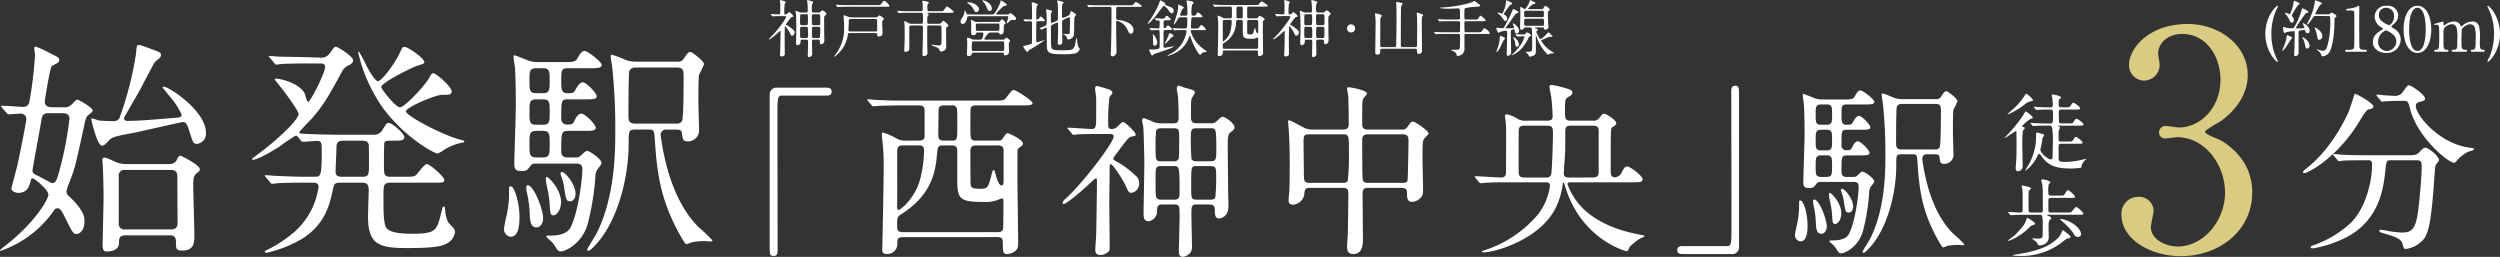 <svg xmlns="http://www.w3.org/2000/svg" width="528.541" height="54.299" viewBox="0 0 528.541 54.299">
  <rect x="0" y="0" width="528.541" height="54.299" fill="#333333" stroke="none"/>
  <g id="グループ_590" data-name="グループ 590" transform="translate(22942.465 22574.945)">
    <path id="パス_1543" data-name="パス 1543" d="M12.432-27.264c-.768,0-1.44-.336-1.44-1.2,0-.144,1.1-7.2,1.488-7.488.144-.144,1.056-.576,1.248-.72a.691.691,0,0,0,.336-.624c0-.432-.24-.576-2.4-1.632A18.571,18.571,0,0,0,9.12-40.08c-.288,0-.336.144-.336.384,0,.048.144,1.2.144,1.44a79.321,79.321,0,0,1-1.2,9.888A1.228,1.228,0,0,1,6.336-27.36c-.672,0-3.84-.24-4.368-.24-.1,0-.192,0-.192.1s0,.1.192.336l.96,1.1c.144.192.24.288.432.288.24,0,2.112-.144,2.448-.144a1.151,1.151,0,0,1,1.3,1.152c0,.528-1.728,9.264-2.064,10.416-.1.432-1.1,4.128-1.1,4.224,0,.672.96.96,1.488.96,2.016,0,2.4-1.68,2.592-2.64.048-.144.1-.432.48-.432.24,0,3.264,2.352,3.264,3.456,0,.96-2.832,5.952-9.264,10.9-.864.672-.96.768-.96.864s.1.1.144.1A22.758,22.758,0,0,0,12.96-5.472a.823.823,0,0,1,.768-.432c.336,0,.576.048,1.3,1.44C16.8-.912,16.992-.48,17.664-.48c.816,0,1.728-.864,1.728-2.688,0-.72,0-2.256-3.312-5.328a1.251,1.251,0,0,1-.48-1.1,13.386,13.386,0,0,1,.672-1.968c1.1-2.88,1.152-3.072,2.976-11.424.432-2.064.48-2.3,1.152-2.784.528-.384.72-.624.72-.864,0-.528-2.928-2.256-3.264-2.256-.288,0-1.1,1.008-1.3,1.152a2.018,2.018,0,0,1-1.488.48Zm2.256,1.248c.48,0,1.536,0,1.536,1.2a76.005,76.005,0,0,1-2.4,11.952c-.336,1.008-.528,1.632-1.3,1.632-.144,0-2.784-1.488-3.36-1.728C8.88-13.1,8.4-13.3,8.4-13.872c0-.432,1.776-9.744,1.872-10.656.144-.912.336-1.488,1.488-1.488ZM37.44-.192c.864,0,1.3.288,1.3,1.44,0,1.392,0,1.776,1.344,1.776,2.544,0,2.544-1.776,2.544-3.408s-.24-8.832-.24-10.272.048-2.064.672-2.592.72-.624.72-.912c0-.96-4.032-2.88-4.08-2.88-.384,0-.624.528-.864,1.056a1.663,1.663,0,0,1-1.488.72H28.176a5.4,5.4,0,0,1-2.16-.432c-1.824-.816-2.016-.912-2.4-.912s-.432.24-.432.576c0,.1.1,1.248.1,1.488.048,1.008.144,3.744.144,6.48,0,1.584-.192,8.5-.192,9.936,0,1.344.48,1.344.864,1.344.768,0,2.592-.144,2.592-1.872,0-.72,0-1.536,1.392-1.536Zm.24-13.824c.624,0,1.3.192,1.344,1.2,0,.144.048,9.216.048,9.936,0,.48,0,1.44-1.392,1.44h-9.7A1.18,1.18,0,0,1,26.64-2.784v-9.888a1.174,1.174,0,0,1,1.344-1.344ZM28.416-24.384a.642.642,0,0,1-.672-.576c0-.144,2.832-4.992,3.312-5.856.528-.96,3.024-5.808,3.216-6,.144-.144.912-.768,1.056-.912a.781.781,0,0,0,.24-.528c0-.576-.384-.72-1.584-1.152-2.448-.912-2.736-1.008-3.12-1.008-.432,0-.432.192-.576,1.872A71.768,71.768,0,0,1,26.832-25.1c-.288.768-1.008.768-1.488.768-.288,0-1.968-.048-2.928-.144a12.614,12.614,0,0,0-1.44-.432.153.153,0,0,0-.144.144c0,.192,1.248,5.616,2.256,5.616.336,0,.624-.144,1.392-1.008.672-.72.768-.864,5.184-1.68,1.68-.336,10.224-2.3,10.464-2.3.768,0,.912.24,1.632,2.544.576,1.728.624,2.064,1.44,2.064a2.146,2.146,0,0,0,1.872-2.352c0-4.7-7.92-9.744-8.88-9.744-.1,0-.288.048-.288.192,0,0,1.872,2.3,2.16,2.64a15.687,15.687,0,0,1,1.872,3.072c0,.432-.336.576-.672.624C34.656-24.72,31.056-24.384,28.416-24.384Zm36.72,4.128c.144.192.24.288.432.288.336,0,2.592-.192,3.024-.192.96,0,.96.576.96,2.112,0,5.424-.192,5.472-1.584,5.472H66.384c-2.736,0-5.184-.144-6.576-.192-.336,0-1.824-.144-2.112-.144-.1,0-.192,0-.192.1,0,.048.048.1.24.336l.912,1.1c.144.192.24.288.432.288.1,0,1.248-.144,1.392-.144,1.92-.1,4.32-.1,5.664-.1H67.68c.48,0,1.2,0,1.2.96a15.66,15.66,0,0,1-4.992,9.36,27.413,27.413,0,0,1-5.472,3.7c-.816.384-.912.432-.912.576s.192.24.384.24A26.177,26.177,0,0,0,65.424.528c5.04-3.168,5.9-7.584,6.576-10.8.192-1.008.672-1.056,1.584-1.056h4.56c1.248,0,1.344.816,1.344,1.632,0,.336-.144,4.656-.144,5.568,0,5.9,2.352,6.624,8.208,6.624,2.112,0,6.336,0,7.92-.72A3.372,3.372,0,0,0,97.728-.816c0-.672-.288-.912-1.392-2.064a6.284,6.284,0,0,1-.672-2.5c-.1-.72-.1-.912-.336-.912-.192,0-.24.192-.672,1.968C93.888-1.344,93.6-.528,88.944-.528c-1.632,0-5.088,0-5.808-1.392-.528-1.008-.528-3.552-.528-6.192,0-2.736,0-3.216,1.536-3.216H93.12c2.112,0,2.352,0,2.352-.576,0-.672-3.072-3.36-3.7-3.36-.528,0-1.92,2.016-2.256,2.3-.48.384-.72.384-2.832.384H84.1c-1.392,0-1.392-.528-1.392-2.592,0-.576,0-4.368.1-4.608.144-.432.384-.432,2.3-.432,1.056,0,1.92,0,1.92-.768,0-.672-2.544-2.976-3.312-2.976-.384,0-.48.144-1.248,1.344a2.061,2.061,0,0,1-2.112,1.152H72.864c-1.824,0-5.04-.1-6.96-.192-.624-.048-1.1-.048-1.1-.336,0-.144,2.16-2.4,2.592-2.832,2.688-3.024,3.888-5.328,6.336-9.792a3.1,3.1,0,0,1,1.632-1.584c.48-.24.816-.528.816-1.008,0-.816-3.168-2.832-3.6-2.832-.384,0-.432.1-1.3,1.3a2.153,2.153,0,0,1-2.256.96l-1.776-.048c-2.736-.1-5.184-.1-6.576-.144-.336,0-1.824-.144-2.112-.144-.1,0-.192,0-.192.1,0,.048.048.1.24.288l.912,1.1c.144.24.24.336.432.336.1,0,1.248-.144,1.392-.144,1.92-.1,4.272-.1,5.664-.1h2.064c.528,0,1.2,0,1.2.72,0,1.248-3.072,7.392-3.6,7.392-.288,0-.576-1.44-.672-1.68-1.1-2.256-5.088-3.216-6.1-3.216-.144,0-.288,0-.288.192.288.384,1.008,1.248,1.344,1.68.864,1.1,3.7,4.9,3.7,5.568,0,1.392-4.848,5.616-6.96,7.3-.432.384-2.88,2.112-2.88,2.208,0,.144.1.192.288.192.336,0,1.968-.528,5.52-2.784a35.755,35.755,0,0,1,3.408-2.3.53.53,0,0,1,.48.24Zm8.688,7.68c-1.2,0-1.344-.528-1.344-1.152,0-.72.192-4.272.192-5.088,0-.72.144-1.392,1.392-1.392H78.1c.72,0,1.2.144,1.392.816.048.288.048,3.264.048,3.84,0,2.448,0,2.976-1.344,2.976ZM97.008-30.384c.432-.912-3.264-4.08-3.84-4.08-.384,0-.576.384-.864.912-.96,1.776-5.232,6.288-6.192,6.288-1.008,0-3.984-3.936-3.984-4.272,0-.96,6.768-4.272,7.632-4.512.96-.288,1.488-.432,1.488-.768,0-.816-3.456-3.216-4.176-3.216-.432,0-.432.048-1.056,1.344-1.152,2.448-3.84,5.9-4.56,5.9-.672,0-1.92-2.3-2.4-3.168a28.459,28.459,0,0,0-1.632-3.072c-.144,0-.144.144-.144.24a33.166,33.166,0,0,0,5.28,11.76c4.608,6.192,10.8,9.552,11.52,9.552a8.7,8.7,0,0,0,1.584-.96,12.454,12.454,0,0,1,3.5-1.344c.144,0,.528,0,.528-.288,0-.144-.192-.192-.816-.336-3.6-.912-11.52-5.04-11.52-6,0-.864,6.288-3.5,7.632-3.5C96.528-29.9,96.768-29.9,97.008-30.384Zm24.624,13.728c-.72,0-1.44-.1-1.44-1.344,0-3.888,0-4.272,1.488-4.272h3.264c1.584,0,2.544,0,2.544-.672s-2.256-2.976-3.024-2.976-1.248,1.008-1.488,1.536c-.384.768-.672.768-1.392.768a1.2,1.2,0,0,1-1.392-1.3c0-3.792,0-4.032,1.392-4.032h3.888c1.392,0,2.208,0,2.208-.672,0-.624-2.208-2.928-2.88-2.928-.72,0-1.248.96-1.584,1.536-.384.768-.672.768-1.68.768-1.248,0-1.344-.72-1.344-2.4,0-2.544,0-2.88,1.488-2.88h4.464c1.584,0,2.592,0,2.592-.672,0-.72-3.024-2.976-3.552-2.976-.624,0-.864.336-1.536,1.536-.48.816-1.056.816-3.024.816h-5.376a6.005,6.005,0,0,1-2.064-.336c-.48-.192-2.688-1.1-2.928-1.1-.144,0-.144.1-.144.288,0,.336.24,1.968.288,2.256.144,1.728.192,6.1.192,7.968,0,1.632-.336,11.712-.336,12.48,0,1.1.384,1.488,1.488,1.488,1.152,0,1.3-.24,1.968-1.152a1.165,1.165,0,0,1,1.008-.432h8.448c.672,0,1.488,0,1.488,1.152,0,2.352-.912,9.072-2.4,12.144-.24.528-.912,1.92-4.272,1.92-.432,0-.96,0-.96.192s.72.72.816.816a5.837,5.837,0,0,1,.96,1.1c.672,1.152.864,1.248,1.3,1.248.96,0,4.56-1.68,5.712-5.9a54.77,54.77,0,0,0,1.584-9.744,3.167,3.167,0,0,1,.384-1.632c.816-1.056.912-1.152.912-1.44,0-.816-2.5-2.544-3.024-2.544-.288,0-.624.336-1.248.912-.528.48-.624.48-1.728.48Zm-6.768-6.912c-1.392,0-1.392-.72-1.392-2.64,0-2.064,0-2.736,1.44-2.736h1.44c1.392,0,1.392.672,1.392,2.736,0,1.92,0,2.64-1.392,2.64Zm.048-6.672c-1.44,0-1.44-.672-1.44-2.64s0-2.64,1.44-2.64H116.3c1.44,0,1.44.624,1.44,2.688,0,1.824,0,2.592-1.392,2.592Zm.048,13.584c-1.488,0-1.488-.672-1.488-2.832s0-2.784,1.536-2.784h1.344c1.392,0,1.392.72,1.392,2.832,0,2.16,0,2.784-1.536,2.784Zm20.784-20.256a6.005,6.005,0,0,1-1.968-.384,23.222,23.222,0,0,0-2.928-1.1c-.192,0-.192.336-.192.48,0,.336.24,1.68.288,1.968a123.083,123.083,0,0,1,.672,13.92c0,3.744,0,14.016-4.176,21.84-.288.48-1.776,2.832-1.776,3.024a.27.27,0,0,0,.288.24c.528,0,2.448-2.3,2.832-2.88,3.792-5.232,5.664-13.344,5.664-19.824,0-2.64,0-2.928,1.44-2.928h2.688c1.152,0,1.248.048,1.392,1.968.48,7.872,1.392,13.776,6.048,21.552.144.192.432.72.672.72.1,0,1.008-.384,1.2-.432a16.4,16.4,0,0,1,2.64-.24c.192,0,.96.1,1.152.1s.48-.048.48-.24a34.411,34.411,0,0,0-2.928-2.784c-5.52-5.52-7.248-14.256-7.92-18.672a4.787,4.787,0,0,1-.1-.768,1.145,1.145,0,0,1,1.344-1.2h1.872c1.2,0,1.248.384,1.3.96.144,1.056.192,1.536,1.2,1.536a2.357,2.357,0,0,0,2.4-2.112c0-1.008-.144-5.472-.144-6.384,0-.864,0-5.04.144-5.616a18.288,18.288,0,0,0,1.056-2.208c0-.624-2.5-2.592-2.928-2.592-.384,0-.768.528-1.44,1.536a1.336,1.336,0,0,1-1.3.528Zm8.832,1.248c1.3,0,1.488.48,1.488,1.824,0,.768,0,8.976-.336,9.5a1.3,1.3,0,0,1-1.248.528h-8.64c-1.344,0-1.44-.72-1.44-1.68s0-8.928.192-9.456a1.282,1.282,0,0,1,1.152-.72Zm-34.848,25.2a1,1,0,0,0-.288-.1c-.288,0-.288.144-.288,2.16a22.657,22.657,0,0,1-.528,4.08,26.707,26.707,0,0,0-.528,2.688A1.586,1.586,0,0,0,109.536.1c1.824,0,1.824-3.168,1.824-4.176C111.36-6.864,110.448-10.032,109.728-10.464Zm3.552-.288c-.288-.1-.48,0-.48.432a4.734,4.734,0,0,0,.144,1.152A23.3,23.3,0,0,1,113.52-4.9c.048,1.776.24,3.024,1.44,3.024.576,0,1.392-.48,1.392-2.016S114.672-10.224,113.28-10.752ZM120.144-7.3c0-2.5-2.544-5.232-3.024-5.232-.192,0-.192.288-.192.528a14.35,14.35,0,0,0,.288,1.728,22.583,22.583,0,0,1,.528,3.456c.1,1.776.1,2.4.816,2.4C119.088-4.416,120.144-5.328,120.144-7.3Zm.24-6.288c-.24-.048-.336.1-.336.336a2.041,2.041,0,0,0,.1.528,9.146,9.146,0,0,1,.624,2.208c.432,2.832.48,3.12,1.344,3.12.672,0,1.1-.72,1.1-1.584C123.216-10.944,121.1-13.488,120.384-13.584Z" transform="translate(-22944 -22525)" fill="#fff"/>
    <path id="パス_1544" data-name="パス 1544" d="M25.935-32.409a1.464,1.464,0,0,0-1.677,1.6V.585c0,2.3,0,2.574.858,2.574.624,0,.819-.351.819-1.248,0-3.978-.039-23.361-.039-27.729,0-4.68,0-4.914,1.053-4.914H36.27c.78,0,1.092-.273,1.092-.858s-.351-.819-1.092-.819ZM72.423-.819c1.131,0,1.131.507,1.131,1.677,0,1.248,0,1.911.936,1.911.156,0,2.3-.234,2.3-1.989,0-2.262-.156-12.246-.156-14.274,0-.663,0-5.616.039-5.85.039-.156.546-.546.741-.663a.768.768,0,0,0,.39-.585c0-.819-2.886-2.184-3.237-2.184-.273,0-.351.117-1.092,1.17-.234.351-.429.39-.936.39H67.9c-1.209,0-1.209-.312-1.209-2.847,0-.585,0-3.627.039-3.861.156-.7.663-.741,1.092-.741h9.945c1.287,0,2.067,0,2.067-.507,0-.468-3.471-2.73-3.9-2.73s-.546.156-1.638,1.56c-.507.663-.7.663-2.457.663H52.1c-2.223,0-4.251-.078-5.382-.156-.273,0-1.443-.117-1.677-.117-.078,0-.156,0-.156.078s0,.078.156.273l.78.9c.117.156.195.234.351.234.117,0,.7-.078.819-.078,1.365-.078,3.978-.117,4.914-.117h3.978c1.053,0,1.131.546,1.131,1.365v5.148c0,.9-.819.936-1.248.936H53.157a3.605,3.605,0,0,1-2.028-.429,12.893,12.893,0,0,0-2.964-1.287c-.195,0-.195.273-.195.429,0,.117.078.9.156,1.677a39.955,39.955,0,0,1,.234,4.485c0,4.407-.195,13.221-.273,16.848,0,.195-.039.975-.039,1.17,0,.429,0,1.053.858,1.053A2.081,2.081,0,0,0,51.246.585c0-.936,0-1.4,1.17-1.4ZM62.829-20.2c.975,0,1.092.624,1.092,1.131v5.811c0,4.251.312,4.992,5.265,4.992a7.624,7.624,0,0,0,3.237-.39,9.128,9.128,0,0,1,.936-.351c.312,0,.312.39.312.819,0,1.638,0,3.588-.039,5.265,0,.741-.312,1.053-1.17,1.053H52.416c-1.209,0-1.209-.585-1.209-1.4,0-1.638,0-1.833.858-2.379,6.591-4.173,7.254-9.2,7.566-12.636.156-1.521.156-1.911,1.209-1.911ZM61-21.216c-1.092,0-1.092-.741-1.092-1.17,0-.663.039-5.343.078-5.577.156-.624.624-.7,1.131-.7h1.638a1,1,0,0,1,1.092.624c.078.195.078,2.691.078,3.237,0,3.432,0,3.588-1.092,3.588ZM72.54-20.2c.741,0,1.17.273,1.17.975v6.318c0,.663-.039,1.17-.39,1.17-.7,0-1.17-1.833-1.248-2.184-.078-.273-.273-1.092-.429-1.092-.234,0-.39.585-.429.78-.741,2.886-.819,3.2-2.379,3.2-1.677,0-2.028-.156-2.106-1.014-.039-.351-.039-6.123-.039-6.747,0-.741.039-1.4,1.17-1.4Zm-16.731,0c.429,0,1.092,0,1.092,1.053a25.429,25.429,0,0,1-.975,6.591c-1.209,3.783-4.056,6.006-4.407,6.006-.273,0-.351-.39-.312-1.365.039-1.482,0-8.853,0-10.53,0-1.053,0-1.755,1.17-1.755Zm61.308,12.48c.663,0,1.248.078,1.248,1.131,0,.858,0,1.833.936,1.833.117,0,1.95-.195,1.95-2.574,0-.624-.078-3.354-.078-3.9,0-1.4-.078-7.488-.078-8.7,0-2.574.156-2.73.7-3.12.624-.507.741-.624.741-.975,0-.819-1.95-2.223-2.457-2.223-.312,0-.585.234-1.287.9a1.53,1.53,0,0,1-1.326.468H114.5c-1.17,0-1.17-.78-1.17-1.4,0-3,0-3.354.156-3.9a8.892,8.892,0,0,0,.663-1.17c0-.468-.234-.546-2.379-1.131a10.421,10.421,0,0,0-1.014-.351c-.351,0-.429.351-.429.585,0,.312.273,1.716.273,1.989.078,1.638.117,2.808.117,3.822s0,1.56-1.131,1.56h-2.457a4.217,4.217,0,0,1-1.794-.312c-.117-.078-1.872-.78-1.95-.78-.39,0-.39.351-.39.468a10.189,10.189,0,0,0,.234,1.248c.117,1.014.234,6.63.234,8.073,0,1.677-.156,9.048-.156,10.569,0,.39,0,1.443,1.053,1.443A2.1,2.1,0,0,0,106.158-6.2c0-.9,0-1.521,1.092-1.521h2.5c1.17,0,1.17.312,1.17,2.769,0,.663-.156,6.591-.156,7.137,0,.312,0,1.17.819,1.17a2.338,2.338,0,0,0,1.6-.858,2.218,2.218,0,0,0,.351-1.482c0-1.053-.117-5.811-.117-6.747,0-1.482,0-1.989,1.131-1.989Zm-10.1-9.126c-1.17,0-1.17-.312-1.17-2.808a29.811,29.811,0,0,1,.117-3.666c.156-.429.663-.507,1.053-.507h2.652c1.17,0,1.17.273,1.17,2.574,0,.507,0,3.549-.117,3.861a1.02,1.02,0,0,1-1.053.546Zm2.652,1.014c1.131,0,1.248,0,1.248,5.07,0,1.521,0,2.028-1.17,2.028h-2.691a1.21,1.21,0,0,1-.9-.273c-.312-.312-.312-.741-.312-4.563,0-1.794,0-2.262,1.17-2.262Zm7.8,0c.819,0,1.17.273,1.17,1.248a45.805,45.805,0,0,1-.156,5.343c-.2.507-.741.507-1.014.507h-2.925c-1.17,0-1.17-.273-1.17-2.769,0-4.329,0-4.329,1.131-4.329ZM114.5-16.848c-.234,0-.819,0-1.053-.468A40.185,40.185,0,0,1,113.3-21.8c0-1.56,0-2.028,1.17-2.028h2.964c1.17,0,1.248,0,1.248,4.368,0,2.145,0,2.613-1.209,2.613ZM96.057-22.62c.429,0,.936,0,.936.507,0,1.287-6.357,9.711-10.1,13.1-.507.468-.7.663-.7.936,0,.2.078.273.195.273.663,0,4.446-3.276,5.967-4.758a5.16,5.16,0,0,1,.858-.7c.234,0,.234.117.234,1.287,0,1.833-.117,8.463-.156,10.452,0,.507-.195,2.847-.195,3.393,0,.663.234,1.092,1.131,1.092a2.188,2.188,0,0,0,1.17-.351c.7-.429.741-.585.741-1.248,0-1.4-.078-8.307-.078-9.867,0-1.014.078-6.162.078-7.293,0-.117,0-.429.234-.429.507,0,2.73,3.588,3.12,4.485.624,1.4.7,1.56,1.248,1.56a1.939,1.939,0,0,0,1.638-1.989,2.052,2.052,0,0,0-.741-1.638A20.075,20.075,0,0,0,97.5-16.848c-.546-.312-.585-.351-.585-.585,0-.156.117-.312,1.17-1.716,1.443-1.95,2.106-2.847,2.691-2.925.819-.156.858-.156.858-.429,0-.546-2.3-2.652-2.613-2.652-.234,0-.351.078-1.209.936a1.583,1.583,0,0,1-1.248.546c-.741,0-.741-.312-.741-1.521A36.815,36.815,0,0,1,96.1-30.42c.078-.156.624-.741.624-.9,0-.312-.39-.585-.7-.7,0-.039-2.418-.741-2.5-.741-.429,0-.468.351-.468.624s.234,1.638.234,1.95v2.964c0,3.2,0,3.549-1.014,3.549-.7,0-4.134-.273-4.914-.273-.078,0-.156.039-.156.078,0,.078.039.117.195.273l.741.9c.117.156.2.273.351.273a5.917,5.917,0,0,0,.819-.117c1.4-.078,3.9-.078,4.992-.078Zm49.374,11.388c1.053,0,1.17.429,1.17,1.365,0,1.326-.078,6.825-.117,8.19,0,.468-.156,2.457-.156,2.886,0,.39,0,1.56,1.287,1.56,2.067,0,2.067-2.262,2.067-3.081,0-1.521-.078-8.268-.078-9.633,0-1.209.546-1.287,1.248-1.287h7.02c1.131,0,1.131.7,1.131,1.053,0,.975,0,1.911,1.092,1.911a2.641,2.641,0,0,0,1.911-1.014c.429-.507.39-.975.39-1.794,0-.9-.117-4.8-.117-5.577,0-3.9,0-4.368.312-4.914.117-.195.975-.936.975-1.17,0-.507-2.769-2.5-3.315-2.5-.351,0-.429.117-1.17,1.131a1.227,1.227,0,0,1-1.209.546h-7.254c-1.092,0-1.092-.7-1.092-1.287,0-4.134,0-4.446.156-5.109.039-.2.858-.975.858-1.209,0-.741-3.549-1.326-3.822-1.326-.156,0-.39,0-.39.234s.195,1.209.234,1.443c.078,1.092.117,4.641.117,5.811,0,.741,0,1.443-1.17,1.443h-6.474a3.864,3.864,0,0,1-2.106-.546c-2.34-1.248-2.613-1.4-2.964-1.4-.117,0-.117.156-.117.273,0,.078.117,1.17.117,1.365.156,2.067.234,4.6.234,7.059,0,1.053,0,4.719-.078,6.2-.039.312-.156,1.638-.156,1.911,0,.507.039,1.014,1.014,1.014a2.571,2.571,0,0,0,2.3-2.184c.078-.858.156-1.365,1.131-1.365Zm-7.02-1.053c-1.014,0-1.209-.39-1.209-1.482,0-1.131-.078-5.967-.078-6.942,0-1.4,0-1.833,1.131-1.833h7.254c1.209,0,1.209.312,1.209,3.432a53.284,53.284,0,0,1-.234,6.357c-.195.468-.7.468-1.014.468Zm12.285,0c-.507,0-.936-.117-1.053-.7-.117-.468-.117-7.215-.117-8.229,0-.546,0-1.326,1.131-1.326h7.527c.78,0,1.131.351,1.131,1.287,0,.741-.117,8.112-.2,8.385-.117.585-.663.585-1.014.585Zm56-.117c1.521,0,2.106,0,2.106-.663,0-.741-2.691-2.691-3.2-2.691-.546,0-.78.429-1.17,1.17A1.813,1.813,0,0,1,203-13.455c-.936,0-.936-.7-.936-1.638,0-7.683,0-8.58.234-8.892a4.454,4.454,0,0,0,.858-.624.524.524,0,0,0,.078-.312c0-.624-2.106-1.989-2.574-1.989-.312,0-.468.234-.975.858a1.488,1.488,0,0,1-1.4.624h-4.6c-1.287,0-1.287-.429-1.287-2.184,0-2.184,0-2.418.741-2.847.624-.351.819-.585.819-.858,0-.546-.351-.663-1.521-1.014a19.615,19.615,0,0,0-2.847-.663c-.312,0-.468.078-.468.39,0,.39.351,1.989.39,2.3.2,1.833.273,3.549.273,3.861,0,.78-.273,1.014-1.248,1.014H184.08a2.882,2.882,0,0,1-1.677-.39,7.489,7.489,0,0,0-2.3-.975c-.312,0-.39.234-.39.468,0,.273.156,1.053.156,1.248.117.819.078,3.549.078,5.343,0,.663,0,5.421-.039,5.577-.078.546-.507.741-1.014.741-.858,0-4.68-.273-5.46-.273-.039,0-.117,0-.117.078s0,.078.156.273l.741.9c.156.156.234.234.351.234s.7-.078.819-.078c1.365-.117,4.017-.117,4.953-.117h7.956c.429,0,.936,0,.936.78a12.807,12.807,0,0,1-2.5,5.967,24.767,24.767,0,0,1-11.076,7.527c-.741.234-.819.273-.819.39,0,.156.2.156.273.156,2.691,0,12.441-2.964,15.483-9.75a15.79,15.79,0,0,0,1.326-4.68c0-.156.039-.312.156-.312s.156.117.429,1.014C195.975-.234,205.3,2.184,205.491,2.184s.546-.858.624-.975A12.942,12.942,0,0,1,208.26-.507c.156-.078.975-.39.975-.546,0-.117-1.17-.312-1.287-.351-6.747-1.248-10.023-3.939-11.154-4.914a13.849,13.849,0,0,1-3.861-5.694c0-.39.429-.39.585-.39Zm-22.815-1.014c-.936,0-1.287-.234-1.287-1.365,0-.507,0-8.619.039-8.814.117-.7.585-.78,1.209-.78h4.68c.9,0,1.326.078,1.326,1.365,0,3.276-.234,8.385-.351,8.892a.965.965,0,0,1-1.092.7Zm9.477,0c-.7,0-1.209-.039-1.209-.975,0-.468.234-3.315.273-4.212.039-.585.039-3.12.039-4.563,0-1.014.351-1.209,1.17-1.209h4.641c.468,0,1.248,0,1.248.975v8.58c0,.741,0,1.4-1.248,1.4Zm34.2,16.185a1.436,1.436,0,0,0,1.638-1.6v-31.4c0-2.3,0-2.574-.819-2.574-.624,0-.819.351-.819,1.248,0,3.978.039,23.361.039,27.729,0,4.68,0,4.914-1.053,4.914H217.23c-.78,0-1.092.273-1.092.858s.351.819,1.092.819Z" transform="translate(-22804 -22524)" fill="#fff"/>
    <path id="パス_1546" data-name="パス 1546" d="M13.026-13.533c-.585,0-1.17-.078-1.17-1.092,0-3.159,0-3.471,1.209-3.471h2.652c1.287,0,2.067,0,2.067-.546s-1.833-2.418-2.457-2.418-1.014.819-1.209,1.248c-.312.624-.546.624-1.131.624a.978.978,0,0,1-1.131-1.053c0-3.081,0-3.276,1.131-3.276h3.159c1.131,0,1.794,0,1.794-.546,0-.507-1.794-2.379-2.34-2.379-.585,0-1.014.78-1.287,1.248-.312.624-.546.624-1.365.624-1.014,0-1.092-.585-1.092-1.95,0-2.067,0-2.34,1.209-2.34h3.627c1.287,0,2.106,0,2.106-.546,0-.585-2.457-2.418-2.886-2.418-.507,0-.7.273-1.248,1.248-.39.663-.858.663-2.457.663H7.839a4.879,4.879,0,0,1-1.677-.273c-.39-.156-2.184-.9-2.379-.9-.117,0-.117.078-.117.234,0,.273.2,1.6.234,1.833.117,1.4.156,4.953.156,6.474,0,1.326-.273,9.516-.273,10.14,0,.9.312,1.209,1.209,1.209.936,0,1.053-.2,1.6-.936a.947.947,0,0,1,.819-.351h6.864c.546,0,1.209,0,1.209.936,0,1.911-.741,7.371-1.95,9.867-.195.429-.741,1.56-3.471,1.56-.351,0-.78,0-.78.156s.585.585.663.663a4.743,4.743,0,0,1,.78.9c.546.936.7,1.014,1.053,1.014.78,0,3.7-1.365,4.641-4.8A44.5,44.5,0,0,0,17.706-10.1a2.573,2.573,0,0,1,.312-1.326c.663-.858.741-.936.741-1.17,0-.663-2.028-2.067-2.457-2.067-.234,0-.507.273-1.014.741-.429.39-.507.39-1.4.39Zm-5.5-5.616c-1.131,0-1.131-.585-1.131-2.145,0-1.677,0-2.223,1.17-2.223h1.17c1.131,0,1.131.546,1.131,2.223,0,1.56,0,2.145-1.131,2.145Zm.039-5.421c-1.17,0-1.17-.546-1.17-2.145s0-2.145,1.17-2.145H8.7c1.17,0,1.17.507,1.17,2.184,0,1.482,0,2.106-1.131,2.106Zm.039,11.037c-1.209,0-1.209-.546-1.209-2.3S6.4-18.1,7.644-18.1H8.736c1.131,0,1.131.585,1.131,2.3,0,1.755,0,2.262-1.248,2.262ZM24.492-29.991a4.879,4.879,0,0,1-1.6-.312,18.868,18.868,0,0,0-2.379-.9c-.156,0-.156.273-.156.39,0,.273.195,1.365.234,1.6a100,100,0,0,1,.546,11.31c0,3.042,0,11.388-3.393,17.745C17.511.234,16.3,2.145,16.3,2.3a.219.219,0,0,0,.234.195c.429,0,1.989-1.872,2.3-2.34,3.081-4.251,4.6-10.842,4.6-16.107,0-2.145,0-2.379,1.17-2.379h2.184c.936,0,1.014.039,1.131,1.6.39,6.4,1.131,11.193,4.914,17.511.117.156.351.585.546.585.078,0,.819-.312.975-.351A13.326,13.326,0,0,1,36.5.819c.156,0,.78.078.936.078s.39-.039.39-.2A27.96,27.96,0,0,0,35.451-1.56c-4.485-4.485-5.889-11.583-6.435-15.171a3.889,3.889,0,0,1-.078-.624.93.93,0,0,1,1.092-.975h1.521c.975,0,1.014.312,1.053.78.117.858.156,1.248.975,1.248a1.915,1.915,0,0,0,1.95-1.716c0-.819-.117-4.446-.117-5.187,0-.7,0-4.095.117-4.563a14.859,14.859,0,0,0,.858-1.794c0-.507-2.028-2.106-2.379-2.106-.312,0-.624.429-1.17,1.248a1.085,1.085,0,0,1-1.053.429Zm7.176,1.014c1.053,0,1.209.39,1.209,1.482,0,.624,0,7.293-.273,7.722a1.055,1.055,0,0,1-1.014.429H24.57c-1.092,0-1.17-.585-1.17-1.365s0-7.254.156-7.683a1.042,1.042,0,0,1,.936-.585ZM3.354-8.5A.809.809,0,0,0,3.12-8.58c-.234,0-.234.117-.234,1.755A18.409,18.409,0,0,1,2.457-3.51a21.7,21.7,0,0,0-.429,2.184A1.289,1.289,0,0,0,3.2.078C4.68.078,4.68-2.5,4.68-3.315,4.68-5.577,3.939-8.151,3.354-8.5ZM6.24-8.736c-.234-.078-.39,0-.39.351a3.846,3.846,0,0,0,.117.936,18.929,18.929,0,0,1,.468,3.471c.039,1.443.195,2.457,1.17,2.457.468,0,1.131-.39,1.131-1.638S7.371-8.307,6.24-8.736Zm5.577,2.808c0-2.028-2.067-4.251-2.457-4.251-.156,0-.156.234-.156.429a11.661,11.661,0,0,0,.234,1.4,18.348,18.348,0,0,1,.429,2.808c.078,1.443.078,1.95.663,1.95C10.959-3.588,11.817-4.329,11.817-5.928Zm.2-5.109c-.2-.039-.273.078-.273.273a1.659,1.659,0,0,0,.078.429,7.431,7.431,0,0,1,.507,1.794c.351,2.3.39,2.535,1.092,2.535.546,0,.9-.585.9-1.287C14.313-8.892,12.6-10.959,12.012-11.037Z" transform="translate(-22565 -22524)" fill="#fff"/>
    <path id="パス_1548" data-name="パス 1548" d="M16.128-47.872c-8.7,0-12.48,5.5-12.48,8.576a3.246,3.246,0,0,0,3.2,3.392A3.307,3.307,0,0,0,10.112-39.3c0-.384-.32-2.048-.32-2.368,0-1.856,1.728-4.1,5.12-4.1,5.056,0,8.064,4.736,8.064,9.664,0,6.144-4.416,10.112-8.768,10.112-.448,0-2.368-.32-2.752-.32A1.384,1.384,0,0,0,9.984-24.96a1.247,1.247,0,0,0,1.408,1.28c.384,0,2.176-.256,2.5-.256,5.632,0,10.048,5.632,10.048,11.712,0,6.208-4.8,11.392-9.92,11.392-3.008,0-5.76-1.728-5.76-4.1,0-.512.576-2.88.576-3.392A3.021,3.021,0,0,0,5.7-11.328a3.542,3.542,0,0,0-3.648,3.84c0,5.12,6.144,8.7,12.544,8.7,8.064,0,15.1-5.312,15.1-13.5,0-5.632-3.456-9.024-6.464-10.88-.512-.32-3.52-1.344-3.52-1.92,0-.384,2.816-1.92,3.328-2.24,3.52-2.56,5.7-5.952,5.7-9.728C28.736-43.584,22.464-47.872,16.128-47.872Z" transform="translate(-22496 -22522)" fill="#d9cb82"/>
    <path id="パス_1550" data-name="パス 1550" d="M25.35-16.068c1.092,0,1.17.351,1.17,1.4,0,1.989-.39,6.513-.78,9.516-.546,4.017-1.6,4.368-3.471,4.368A22.752,22.752,0,0,1,19.5-1.092a15.251,15.251,0,0,0-1.521-.273c-.078,0-.429,0-.429.234s.429.39,1.287.624c2.028.585,3.354,1.092,3.588,1.989.312,1.092.312,1.209.741,1.209A5.878,5.878,0,0,0,27.144.351c1.092-1.755,1.4-4.953,1.833-9.672.078-.9.312-5.343.507-5.733.078-.156.7-.858.7-1.053,0-.819-2.262-2.613-2.886-2.613-.273,0-.624.234-1.209.858-.624.663-.819.741-2.574.741H14.976c-1.833,0-3.432-.039-5.343-.117-.273,0-1.443-.156-1.716-.156-.117,0-.156.039-.156.117,0,.039.039.078.156.234l.78.9c.117.156.195.273.351.273a6.889,6.889,0,0,0,.819-.117c.7-.039,2.574-.078,4.017-.078h1.17c.585,0,.975,0,.975.858,0,4.056-1.521,9.36-4.407,12.285A22.323,22.323,0,0,1,3.939,1.794c-.7.234-.9.312-.9.507,0,.273.351.273.468.273A25.4,25.4,0,0,0,10.959.039c6.786-3.783,7.527-10.53,7.878-13.962.234-2.067.234-2.145,1.248-2.145ZM22.7-28.626c.9,0,.975.156,1.4,1.833,1.56,5.889,7.995,11.271,9.321,11.271.117,0,.546-.468.624-.585A8.057,8.057,0,0,1,36.426-17.9c.156-.039,1.17-.273,1.17-.468,0-.234-.468-.312-.585-.312-6.591-.663-11.739-6.864-11.739-8.892,0-.585.585-.78.78-.819,1.053-.273,1.17-.312,1.17-.7,0-.858-2.886-2.808-3.393-2.808-.312,0-.39.117-1.17,1.209a2,2,0,0,1-1.638,1.014c-.273,0-1.911-.078-2.34-.117-.234,0-1.365-.156-1.6-.156-.078,0-.117.039-.117.078a.421.421,0,0,0,.117.273l.741.9c.156.2.195.234.312.234s.663-.078.78-.078c.819-.039,2.145-.078,3.12-.078ZM12.363-30.108c-.039,0-1.053,3.315-1.326,3.9-.546,1.17-3.51,7.644-8.775,11.778-.741.585-.819.624-.819.858a.207.207,0,0,0,.234.234c.858,0,7.059-3.354,11.583-10.8.858-1.4,1.56-2.535,1.95-2.652.819-.195,1.092-.273,1.092-.663C16.3-28.119,12.636-30.225,12.363-30.108Z" transform="translate(-22457 -22525)" fill="#fff"/>
    <path id="パス_1547" data-name="パス 1547" d="M9.756-8.388c.288,0,.486,0,.63.414A17.19,17.19,0,0,1,10.548-5c0,.234-.054,3.24-.072,3.4-.054.324-.252.342-.36.342C9.432-1.26,7.9-2.628,7.9-3.294c0-.072.216-.99.252-1.134.036-.2.162-1.17.234-1.386.018-.072.306-.432.306-.54,0-.162-.054-.18-.648-.36-.2-.054-.828-.216-.846-.216-.2,0-.2.054-.2.936A12.015,12.015,0,0,1,5.148.324c-.072.126-.468.72-.468.774,0,.018,0,.036.018.036a4.879,4.879,0,0,0,.9-.7,8.7,8.7,0,0,0,1.71-2.448c.144-.306.234-.414.342-.414.126,0,.306.252.378.342C9.288-.216,10.8.684,14.22.684A14.932,14.932,0,0,0,16.434.522c.2-.09.2-.216.2-.414,0-.162.036-.414.648-1.1a2.772,2.772,0,0,0,.324-.36c0-.036-.036-.036-.054-.036-.036,0-.576.162-.684.18a15.7,15.7,0,0,1-3.96.486c-.99,0-1.152-.2-1.152-.882V-3.96c0-.36.036-.594.558-.594h3.546c.648,0,.972,0,.972-.252,0-.324-1.206-1.188-1.422-1.188-.162,0-.2.054-.54.576-.27.4-.36.4-1.188.4H12.294c-.54,0-.54-.036-.54-1.6a2.436,2.436,0,0,1,.09-.882,2.418,2.418,0,0,0,.216-.432c0-.126-.144-.216-.216-.252-.108-.036-.162-.072-.162-.126,0-.072.054-.072.162-.072h4.212c.63,0,.954,0,.954-.27,0-.306-1.188-1.188-1.476-1.188-.18,0-.306.144-.594.63-.2.36-.288.36-1.116.36H12.4c-.576,0-.576-.252-.576-.828,0-.2-.036-1.17-.036-1.386,0-.576.09-.72.576-.72h2.97c.63,0,.972,0,.972-.27,0-.324-1.206-1.17-1.422-1.17-.162,0-.2.054-.558.576-.252.4-.36.4-1.188.4h-.774c-.594,0-.594-.288-.594-.9,0-.594.036-.72.144-.81.324-.27.342-.288.342-.378,0-.378-1.692-.63-1.71-.63-.126,0-.234.036-.234.2,0,.09.126.54.144.648.018.2.072.99.072,1.386,0,.486-.36.486-.522.486-.954,0-.99,0-2.3-.054-.18,0-1.062-.072-1.134-.072-.054,0-.072.018-.072.036,0,.036.018.036.072.126l.36.414c.054.072.09.108.162.108.054,0,.306-.036.378-.036.63-.054,1.854-.054,2.268-.054.756,0,.846.018.846.954,0,1.89-.054,1.98-.54,1.98H9.126c-.846,0-1.638-.036-2.466-.072-.108,0-.666-.054-.792-.054-.054,0-.072,0-.072.036s0,.036.072.126l.36.414c.054.072.09.108.144.108.072,0,.324-.036.4-.036.63-.054,1.854-.054,2.268-.054ZM2.862-4.59c0,1.962,0,2.664-.09,4.014C2.754-.432,2.682.486,2.682.63c0,.162,0,.63.522.63A1.043,1.043,0,0,0,4.158.09c0-.756-.09-4.122-.072-4.806A22.471,22.471,0,0,1,4.194-7.29c.036-.072.306-.342.342-.414a.171.171,0,0,0,.036-.126c0-.2-.108-.234-.414-.306-.072-.018-.144-.054-.144-.144A8.848,8.848,0,0,1,5.8-9.792c.432-.144.486-.162.486-.252,0-.45-1.458-1.35-1.512-1.35-.072,0-.18.252-.288.468A28.681,28.681,0,0,1,1.17-6.7c-.09.108-.81.864-.81.882A.039.039,0,0,0,.4-5.778c.144,0,2.268-1.476,2.322-1.476.108,0,.126.162.126.216C2.844-6.8,2.862-5.724,2.862-4.59ZM4.914-15.12c-.108,0-.144.072-.288.306a13.421,13.421,0,0,1-2.43,2.88C2.034-11.79.972-10.854.972-10.8s.036.054.054.054c.036,0,.054-.018.252-.108a17.235,17.235,0,0,0,3.564-2.2,2.25,2.25,0,0,1,.918-.45c.5-.108.576-.126.576-.27C6.336-14.058,5.13-15.12,4.914-15.12ZM5.94,9.99c-.468,0-.54-.144-.54-.684,0-3.348,0-3.726.108-3.942A3.574,3.574,0,0,1,5.886,5,.306.306,0,0,0,5.9,4.878c0-.324-1.818-.594-1.836-.594-.072,0-.126.018-.126.108a5.386,5.386,0,0,0,.144.576,15.505,15.505,0,0,1,.072,1.854V9.4c0,.36-.072.594-.468.594-.414,0-2.178-.126-2.538-.126-.036,0-.072,0-.072.036s0,.036.072.126l.36.414c.054.072.09.108.144.108.072,0,.342-.036.4-.036.612-.036,1.944-.054,2.268-.054H7.758c.576,0,.648.144.648,2.448,0,.54-.018,1.278-.018,1.8-.018.594-.09.792-1.116.792-.162,0-.954-.054-1.008-.054-.036,0-.108.018-.108.072,0,.018.774.558.9.684.09.09.36.648.468.7a.707.707,0,0,0,.252.054,2.387,2.387,0,0,0,1.062-.324,1.648,1.648,0,0,0,.828-1.638c0-.216-.036-1.926-.036-2.034,0-.4.018-1.26.324-1.476.234-.18.27-.216.252-.306-.036-.2-.18-.288-.468-.414-.36-.162-.414-.18-.414-.216,0-.072.108-.09.144-.09h6.588c.63,0,.954,0,.954-.252A4.552,4.552,0,0,0,15.5,8.8c-.252,0-.9,1.008-1.1,1.116a3.8,3.8,0,0,1-.936.072H10.17c-.378,0-.576-.018-.576-.594V7.452c0-.27,0-.558.558-.558h4.1c.864,0,.972,0,.972-.234,0-.306-1.26-1.422-1.512-1.422-.2,0-.666.882-.774,1.008s-.234.162-.918.162H10.152c-.558,0-.558-.306-.558-.63A5.782,5.782,0,0,1,9.666,4.05c.036-.072.36-.342.36-.414,0-.27-1.062-.648-1.638-.648-.072,0-.306.018-.306.18,0,.072.2.7.216.846a12.951,12.951,0,0,1,.108,2.322c0,1.026.018,2.07.018,3.078,0,.378-.054.576-.54.576Zm7.56,4.338c-.648-.5-.72-.576-.828-.576-.126,0-.144.036-.216.252a3.509,3.509,0,0,1-.9,1.44c-1.854,1.764-4.32,2.718-8.8,3.42a2.925,2.925,0,0,0-.7.144c0,.144,1.116.144,1.314.144A13.851,13.851,0,0,0,12.33,16.38c.99-.774,1.1-.864,1.4-.918.432-.09.5-.108.5-.324C14.238,14.94,14.094,14.8,13.5,14.328ZM5.994,11.61a2.744,2.744,0,0,0-.828-.486c-.108,0-.18.18-.2.216-.342,1.134-.7,1.6-2.376,3.348-.162.162-1.548,1.17-1.548,1.26,0,.036.036.036.072.036a6.726,6.726,0,0,0,.774-.27,13.084,13.084,0,0,0,3.762-2.646,1.423,1.423,0,0,1,.738-.45c.306-.054.378-.126.378-.27C6.768,12.186,6.7,12.114,5.994,11.61Zm7.722.144a5.733,5.733,0,0,0-1.458-.4c-.036,0-.18,0-.18.072s.036.09.306.306a14.765,14.765,0,0,1,2.43,2.538c.378.63.522.864,1.026.864a.6.6,0,0,0,.666-.612C16.506,13.752,15.516,12.528,13.716,11.754Z" transform="translate(-22519 -22540)" fill="#fff"/>
    <path id="パス_1545" data-name="パス 1545" d="M10.439-2.574c.221,0,.416.026.416.377,0,.286,0,.611.312.611.039,0,.65-.065.65-.858,0-.208-.026-1.118-.026-1.3,0-.468-.026-2.5-.026-2.9,0-.858.052-.91.234-1.04.208-.169.247-.208.247-.325,0-.273-.65-.741-.819-.741-.1,0-.2.078-.429.3a.51.51,0,0,1-.442.156H9.568c-.39,0-.39-.26-.39-.468a5.212,5.212,0,0,1,.052-1.3,2.964,2.964,0,0,0,.221-.39c0-.156-.078-.182-.793-.377a3.473,3.473,0,0,0-.338-.117c-.117,0-.143.117-.143.2,0,.1.091.572.091.663.026.546.039.936.039,1.274s0,.52-.377.52H7.111a1.406,1.406,0,0,1-.6-.1c-.039-.026-.624-.26-.65-.26-.13,0-.13.117-.13.156a3.4,3.4,0,0,0,.078.416c.039.338.078,2.21.078,2.691,0,.559-.052,3.016-.052,3.523,0,.13,0,.481.351.481a.7.7,0,0,0,.6-.676c0-.3,0-.507.364-.507h.832c.39,0,.39.1.39.923,0,.221-.052,2.2-.052,2.379,0,.1,0,.39.273.39A.779.779,0,0,0,9.126.832.739.739,0,0,0,9.243.338C9.243-.013,9.2-1.6,9.2-1.911c0-.494,0-.663.377-.663ZM7.072-5.616c-.39,0-.39-.1-.39-.936a9.937,9.937,0,0,1,.039-1.222c.052-.143.221-.169.351-.169h.884c.39,0,.39.091.39.858,0,.169,0,1.183-.039,1.287a.34.34,0,0,1-.351.182Zm.884.338c.377,0,.416,0,.416,1.69,0,.507,0,.676-.39.676h-.9A.4.4,0,0,1,6.786-3c-.1-.1-.1-.247-.1-1.521,0-.6,0-.754.39-.754Zm2.6,0c.273,0,.39.091.39.416a15.267,15.267,0,0,1-.052,1.781c-.065.169-.247.169-.338.169H9.581c-.39,0-.39-.091-.39-.923,0-1.443,0-1.443.377-1.443Zm-.988-.338c-.078,0-.273,0-.351-.156a13.4,13.4,0,0,1-.052-1.495c0-.52,0-.676.39-.676h.988c.39,0,.416,0,.416,1.456,0,.715,0,.871-.4.871ZM3.419-7.54c.143,0,.312,0,.312.169C3.731-6.942,1.612-4.134.364-3,.2-2.847.13-2.782.13-2.691c0,.065.026.091.065.091A10.16,10.16,0,0,0,2.184-4.186,1.72,1.72,0,0,1,2.47-4.42c.078,0,.078.039.078.429,0,.611-.039,2.821-.052,3.484,0,.169-.065.949-.065,1.131,0,.221.078.364.377.364A.729.729,0,0,0,3.2.871c.234-.143.247-.2.247-.416,0-.468-.026-2.769-.026-3.289,0-.338.026-2.054.026-2.431,0-.039,0-.143.078-.143a5.445,5.445,0,0,1,1.04,1.495c.208.468.234.52.416.52a.646.646,0,0,0,.546-.663A.684.684,0,0,0,5.278-4.6,6.692,6.692,0,0,0,3.9-5.616c-.182-.1-.195-.117-.195-.2,0-.052.039-.1.39-.572.481-.65.7-.949.9-.975.273-.052.286-.052.286-.143,0-.182-.767-.884-.871-.884-.078,0-.117.026-.4.312a.527.527,0,0,1-.416.182c-.247,0-.247-.1-.247-.507a12.272,12.272,0,0,1,.091-1.742c.026-.052.208-.247.208-.3,0-.1-.13-.195-.234-.234,0-.013-.806-.247-.832-.247-.143,0-.156.117-.156.208s.078.546.078.65v.988c0,1.066,0,1.183-.338,1.183C1.924-7.891.78-7.982.52-7.982c-.026,0-.052.013-.052.026s.013.039.065.091l.247.3c.039.052.065.091.117.091a1.972,1.972,0,0,0,.273-.039c.468-.026,1.3-.026,1.664-.026ZM22.568-3.952c.143,0,.377,0,.416.273.052.377.052.442.364.442.78,0,.78-.6.78-.871,0-.3-.091-1.768-.091-2.093a.755.755,0,0,1,.065-.338c.039-.065.338-.325.338-.4,0-.182-.845-.754-.975-.754-.078,0-.1.026-.312.221a.661.661,0,0,1-.507.208H17.615a2.13,2.13,0,0,1-.585-.078c-.169-.052-.962-.377-1.053-.377s-.1.052-.1.13.039.455.039.546c.052.676.065,1.391.065,1.7A8.781,8.781,0,0,1,14.092.663a2.754,2.754,0,0,0-.221.351.056.056,0,0,0,.052.052,6.773,6.773,0,0,0,2.834-4.5c.078-.429.078-.52.442-.52ZM17.3-4.29c-.143,0-.39,0-.39-.338,0-.234.065-1.274.065-1.495,0-.689.013-.806.468-.806h5.109c.169,0,.429,0,.429.351,0,.3.013,1.638.013,1.911,0,.312-.156.377-.4.377Zm-.676-5.577c-.611,0-1.144-.013-1.781-.039-.091,0-.494-.052-.585-.052a.034.034,0,0,0-.039.039c0,.013,0,.026.052.078l.26.3c.039.052.065.091.1.091a2.5,2.5,0,0,0,.286-.039c.117,0,.494-.026,1.638-.026h8.32c.611,0,.676,0,.676-.182,0-.247-.78-1.066-1.1-1.066-.156,0-.2.052-.546.559-.247.338-.312.338-.9.338Zm19.578,4.3c.39,0,.39.026.39,1.6,0,.325,0,2.2-.052,2.34-.091.273-.312.286-.507.286S34.658-1.5,34.58-1.508s-.117.013-.117.052c0,.091.234.182.364.234.845.312,1.131.416,1.274.741.195.416.195.442.39.442a1.427,1.427,0,0,0,.754-.3c.338-.234.338-.429.338-1.092,0-.416-.026-2.509-.026-2.977s0-.65.13-.767c.3-.26.338-.286.338-.39,0-.195-.9-.988-1.053-.988-.052,0-.091.039-.4.377a.7.7,0,0,1-.637.26H33.956c-.39,0-.39-.221-.39-.377A8.933,8.933,0,0,1,33.631-7.5c.026-.065.26-.273.26-.338s-.026-.078-.208-.208c-.052-.039-.1-.065-.1-.117,0-.078.039-.078.195-.078h4.68c.429,0,.689,0,.689-.169,0-.221-1.2-1.144-1.391-1.144-.117,0-.169.065-.611.65-.247.325-.286.325-.559.325h-2.6c-.39,0-.39-.1-.39-.988a1.578,1.578,0,0,1,.039-.442c.013-.065.286-.286.286-.351,0-.234-1.157-.416-1.261-.416-.039,0-.13,0-.13.065,0,.039.065.624.078.728v.962c0,.273-.026.442-.39.442H29.588c-.611,0-1.144-.013-1.781-.052-.078,0-.481-.039-.572-.039-.026,0-.052.013-.052.026s.013.026.065.091l.247.3c.039.052.065.078.117.078s.234-.026.273-.026c.247-.026.637-.039,1.638-.039h2.821a.24.24,0,0,1,.26.156,4.731,4.731,0,0,1,.065.988c0,1.027,0,1.183-.364,1.183H30.238a1.245,1.245,0,0,1-.767-.234,3.357,3.357,0,0,0-.65-.325c-.091,0-.1.143-.1.2s.039.3.039.364c.026.273.039,1.833.039,2.782,0,.182-.013.884-.039,1.69,0,.169-.052.962-.052,1.131s0,.3.312.3c.377,0,.754-.234.754-.585V-5.1c0-.234,0-.468.4-.468h2.119c.364,0,.364.247.364.455,0,1.157-.026,3.432-.065,4.459-.026.624-.026.767-.026,1.235,0,.208.013.338.3.338a.743.743,0,0,0,.351-.091c.325-.156.4-.208.4-.559,0-.169-.039-1.014-.039-1.209-.013-1.274-.013-2.691-.013-3.952,0-.572,0-.676.4-.676Zm7.358,3a1.1,1.1,0,0,1-.6-.117A4.14,4.14,0,0,0,42.107-3c-.117,0-.117.117-.117.182,0,.208.039,1.118.039,1.3,0,.325-.078,1.924-.078,2.015a.355.355,0,0,0,.39.416A.645.645,0,0,0,43,.455c.052-.182.091-.273.325-.273h6.11c.13,0,.3,0,.325.169.026.26.039.416.3.416a.923.923,0,0,0,.6-.286c.195-.182.195-.312.195-.663,0-.234-.052-1.274-.052-1.482A.684.684,0,0,1,50.882-2c.182-.156.208-.182.208-.3,0-.247-.7-.676-.793-.676s-.377.338-.455.377a2.482,2.482,0,0,1-.624.039h-3.25c-.182,0-.351,0-.351-.143a5.039,5.039,0,0,1,.845-1.144.6.6,0,0,1,.546-.221h1.456c.143,0,.26.026.312.156.065.182.1.26.3.26a.668.668,0,0,0,.611-.377,5.949,5.949,0,0,0,.065-1.014c0-.585,0-.65.156-.741s.221-.13.221-.234a1.622,1.622,0,0,0-.741-.858c-.117,0-.429.416-.507.481-.1.091-.156.091-.7.091H44.135a1.154,1.154,0,0,1-.468-.052,6.824,6.824,0,0,0-.767-.364c-.078,0-.1.091-.1.143s.052.364.052.416c0,.351.013,1.274.013,1.378,0,.156-.026.858,0,.988.039.221.221.286.416.286.078,0,.481,0,.572-.273.091-.247.1-.286.377-.286h.78c.325,0,.429,0,.429.234a2.944,2.944,0,0,1-.234.975c-.156.3-.351.3-.637.3Zm4.862-3.406c.416,0,.416.117.416.741,0,.7,0,.806-.39.806H44.226c-.364,0-.39,0-.39-1.17,0-.364.247-.377.416-.377ZM49.452-2.21c.091,0,.312,0,.364.182.026.078.026,1.287.026,1.482s-.039.377-.39.377H43.368c-.377,0-.377-.208-.377-.429a12.809,12.809,0,0,1,.052-1.482c.091-.13.195-.13.364-.13ZM42.016-10.4c-.026.065,0,.078.273.247a3.038,3.038,0,0,1,1.118,1.261c.1.234.234.507.533.507a.581.581,0,0,0,.559-.6c0-.637-.962-1.469-2.34-1.469C42.107-10.452,42.029-10.439,42.016-10.4Zm3.3-.481c-.026,0-.1,0-.1.052a1.185,1.185,0,0,0,.195.273A3.891,3.891,0,0,1,46.2-9.217c.078.221.221.6.585.6.26,0,.442-.208.442-.533C47.229-10.192,45.747-10.881,45.318-10.881Zm-2.8,3c-.481,0-.52-.026-.611-.169-.065-.091-.273-.65-.39-.65-.039,0-.065.052-.065.156a2.814,2.814,0,0,1-.39,1.2c-.4.676-.455.741-.455.936a.477.477,0,0,0,.494.52c.338,0,.728-.4.9-1.287.065-.351.13-.351.6-.351h7.631c.4,0,.481,0,.481.2s-.351,1.157-.351,1.209c0,.026-.013.091.065.091s.117-.039.338-.247c.429-.39.65-.468.845-.468.052,0,.338.039.4.039a.3.3,0,0,0,.338-.3c0-.4-1.092-1.2-1.235-1.2-.065,0-.273.26-.338.286-.1.039-.143.039-.559.039H48.464c-.208,0-.325,0-.325-.143a4.079,4.079,0,0,1,.7-.819c.793-.806.91-.832,1.131-.871.312-.065.416-.078.416-.208,0-.208-1.105-.936-1.222-.936-.065,0-.078.026-.091.247a9.291,9.291,0,0,1-.78,1.716c-.572,1.014-.663,1.014-1.235,1.014Zm20.787.663A.515.515,0,0,1,63.5-7.28c.247,0,.247.13.247.611,0,.338-.026,2.405-.065,2.7-.026.169-.065.234-.429.234-.13,0-.754-.052-.9-.052-.026,0-.052.013-.052.065s.091.078.13.091a1.056,1.056,0,0,1,.689.715c.013.208.013.312.312.312a1.308,1.308,0,0,0,1.079-.728c.195-.546.078-3.393.182-3.913.013-.1.338-.494.338-.6s-.052-.13-.494-.429a4.319,4.319,0,0,0-.559-.312c-.1,0-.1.039-.208.377-.1.364-.143.481-.468.624l-.793.351a.58.58,0,0,1-.26.065c-.182,0-.195-.221-.195-.364V-9.1a5.952,5.952,0,0,1,.052-.9c.013-.065.3-.312.3-.39s-.13-.156-.312-.208c-.117-.026-.845-.273-.975-.273-.065,0-.065.065-.065.117,0,.078.078.442.091.52.052.611.065,1.222.065,3.068,0,.286-.013.52-.3.65l-.78.338a.622.622,0,0,1-.208.065c-.182,0-.208-.143-.208-.3s-.013-.871-.013-1.027a2.271,2.271,0,0,1,.091-.819c.013-.039.182-.234.182-.286,0-.117-.117-.156-.364-.221-.039-.013-.819-.221-.845-.221-.065,0-.065.065-.065.13,0,.1.078.65.091.78.039.858.039,1.43.039,1.651,0,.754,0,.832-.559,1.066-.195.078-.65.26-.962.377q0,.039.078.078l.325.182c.065.026.078.039.1.039a5.437,5.437,0,0,1,.871-.429c.143,0,.156.169.156.26-.013.442,0,2.613,0,3.107C58.851.091,58.929.52,62,.52a12.057,12.057,0,0,0,2.99-.208,1.347,1.347,0,0,0,.819-.9c0-.078-.026-.1-.221-.3a4.027,4.027,0,0,1-.325-1.729c0-.195-.052-.338-.1-.338a5.06,5.06,0,0,0-.273,1.157c-.325,1.3-.364,1.482-2.756,1.482-2.3,0-2.366-.065-2.4-1.534-.013-.312-.013-.377-.013-3.276a.589.589,0,0,1,.39-.65l.806-.364a.472.472,0,0,1,.143-.039c.156,0,.156.156.156.3.013.39.013.832.013,1.365,0,.429-.065,2.47-.065,2.678,0,.117,0,.364.312.364.65,0,.65-.416.65-.611,0-.494-.052-2.912-.052-3.458,0-1.014,0-1.118.468-1.326ZM57.9-6.461c.494,0,.546,0,.546-.143,0-.182-.754-.845-.871-.845-.091,0-.13.039-.39.39-.143.2-.221.247-.4.247s-.169-.078-.169-.715a12.722,12.722,0,0,1,.117-2.158c.026-.052.234-.234.234-.3,0-.169-1.079-.468-1.222-.468a.1.1,0,0,0-.1.1c0,.052.039.26.039.3.013.182.039,1.066.039,1.235,0,.26,0,1.755-.013,1.807-.039.182-.195.195-.351.195-.3,0-.884-.026-1.144-.052-.039,0-.234-.026-.273-.026s-.052,0-.052.026.026.052.052.091l.221.3c.039.052.065.078.1.078s.312-.026.338-.026c.26-.026.7-.026.767-.026.312,0,.351.143.351.442,0,.546,0,4.121-.026,4.212-.052.143-.143.182-.884.364-.13.039-.65.169-.728.182s-.221.039-.221.13A2.959,2.959,0,0,0,54.743.039c.078,0,.26-.3.3-.351a34.07,34.07,0,0,0,3.3-2.106c0-.039-.052-.039-.065-.039-.039,0-1.352.442-1.482.442-.182,0-.182-.247-.182-.312,0-.13-.013-.7-.013-.806,0-.247.013-3.042.039-3.133a.331.331,0,0,1,.351-.195ZM72.137-9.49c.39,0,.39.117.39,1.066,0,2.327-.039,5.746-.117,8.021,0,.13-.052.754-.052.9a.436.436,0,0,0,.39.494,1.353,1.353,0,0,0,.572-.3.985.985,0,0,0,.26-.832c0-.559-.065-3.666-.065-3.939v-2.21c0-.143.065-.26.208-.26a3.331,3.331,0,0,1,2.2,1.937c.312.65.377.806.7.806.39,0,.546-.377.546-.806,0-1.261-1.625-1.924-3.133-2.106-.481-.052-.52-.065-.52-.676,0-.208,0-1.755.026-1.859.065-.221.247-.234.39-.234h4.3c.52,0,.7-.013.7-.182s-1.131-.858-1.222-.858c-.117,0-.156.052-.52.481-.182.221-.247.221-.832.221h-6.6c-.611,0-1.144,0-1.781-.039-.091,0-.481-.052-.572-.052-.039,0-.052.013-.052.039s.026.039.052.078l.26.312a.157.157,0,0,0,.117.078c.039,0,.221-.039.273-.039.117-.013.494-.039,1.638-.039ZM84.37-6.656c.416,0,.689,0,.689-.182a1.875,1.875,0,0,0-.845-.767c-.065,0-.117,0-.377.351a.471.471,0,0,1-.507.247c-.234,0-1.378-.091-1.638-.091-.026,0-.052.013-.052.026s.013.039.052.091l.26.3c.039.052.065.091.117.091s.3-.039.351-.039c.286,0,.286.169.286.6,0,.975,0,1.092-.364,1.092-.195,0-1.144-.039-1.3-.052-.065,0-.39-.039-.468-.039-.026,0-.052.013-.052.026s.013.039.065.091l.247.3c.052.052.065.078.117.078.026,0,.156-.013.182-.013.247-.013.819-.052,1.183-.052.221,0,.338.052.377.26.026.13.026,1.573.026,1.82s0,1.625-.052,1.742c-.052.156-.689.312-1.638.312-.052,0-.312-.039-.377-.039a.139.139,0,0,0-.156.143c0,.052.4,1.157.624,1.157a.308.308,0,0,0,.182-.1,1.251,1.251,0,0,1,.663-.364c.481-.143.663-.208,2.34-.806a6.221,6.221,0,0,0,1.469-.65c0-.026-.039-.026-.078-.026-.143,0-1.807.3-1.885.3a.254.254,0,0,1-.286-.221V-3.861c0-.585,0-.741.442-.741h.65c.429,0,.7,0,.7-.169s-.715-.793-.858-.793c-.078,0-.182.091-.286.221-.195.26-.273.351-.377.351-.26,0-.26-.091-.26-.936,0-.546,0-.728.442-.728Zm2.951-.975c-.143,0-.3,0-.3-.182a7.948,7.948,0,0,1,.455-1.157c.039-.065.351-.286.351-.364,0-.182-1-.637-1.079-.637-.1,0-.117.1-.13.208a8.389,8.389,0,0,1-.247,1.755c-.091.351-.676,2.093-.676,2.171a.042.042,0,0,0,.039.039c.169,0,.559-.663.689-.9.312-.546.338-.6.715-.6h1.066c.143,0,.351,0,.351.377,0,2-.091,2-.416,2H87.8c-.6,0-1.183-.026-1.781-.052-.078,0-.481-.039-.572-.039-.026,0-.039.013-.039.026s0,.026.052.091l.247.3c.052.052.078.078.117.078s.234-.026.273-.026c.442-.039,1.144-.039,1.807-.039.312,0,.481,0,.481.273A6.427,6.427,0,0,1,84.773.546c-.286.143-.39.195-.39.273,0,.039.052.039.078.039A6.74,6.74,0,0,0,85.956.273a5.84,5.84,0,0,0,2.951-3.315c.1-.286.117-.325.182-.325s.1.078.169.273A11.452,11.452,0,0,0,90.22-.832c.208.4.793,1.508,1.092,1.508.039,0,.065-.052.091-.117a.989.989,0,0,1,.559-.416c.117-.052.715-.143.78-.208-.1-.065-.663-.442-.741-.507a7.105,7.105,0,0,1-2.73-3.757c0-.247.169-.247.286-.247H91.78c.429,0,.7,0,.7-.182,0-.13-.728-.91-.975-.91-.091,0-.13.052-.416.481-.195.273-.26.273-.806.273H89.7c-.195,0-.4-.013-.39-.325.026-.52.065-1.365.091-1.716.013-.3.169-.338.442-.338h1.222c.442,0,.7,0,.7-.169,0-.2-.819-.858-.962-.858-.091,0-.169.039-.4.455-.117.195-.143.234-.6.234-.377,0-.377-.2-.377-.52a7.02,7.02,0,0,1,.143-1.82c.26-.208.3-.234.3-.377,0-.234-.26-.286-.546-.351-.13-.026-.7-.143-.78-.143-.052,0-.156,0-.156.078s.078.429.091.52a17.873,17.873,0,0,1,.1,1.859c0,.611,0,.754-.377.754ZM82.186-2a2.622,2.622,0,0,0-.91-1.716c-.039,0-.039.039-.039.065,0,.052.039.273.039.325.039.507.039.962.039,1.534,0,.156.026.507.364.507C81.965-1.287,82.186-1.651,82.186-2Zm1.69-7.982c0-.039.039-.078.039-.13,0-.286-1.027-.754-1.053-.754-.065,0-.091.039-.182.4a16.9,16.9,0,0,1-2.054,3.783,6.786,6.786,0,0,0-.468.767c0,.013,0,.039.039.039.065,0,.949-.52,3.146-3.653.091-.117.156-.169.247-.169.195,0,.663.468.923.832.481.65.533.728.741.728a.484.484,0,0,0,.429-.494c0-.611-.572-.819-1.43-1.118C83.915-9.867,83.876-9.88,83.876-9.984Zm1.378,6.227c-.338-.182-.364-.2-.429-.2s-.117.091-.182.338a12.156,12.156,0,0,1-.559,1.261c-.286.572-.325.637-.286.637.286,0,1.365-1.313,1.521-1.391.3-.143.338-.169.338-.26C85.657-3.536,85.332-3.718,85.254-3.757ZM103.116-.273c.377,0,.377.169.377.559,0,.416,0,.637.312.637.052,0,.767-.078.767-.663,0-.754-.052-4.082-.052-4.758,0-.221,0-1.872.013-1.95.013-.052.182-.182.247-.221a.256.256,0,0,0,.13-.195c0-.273-.962-.728-1.079-.728-.091,0-.117.039-.364.39-.078.117-.143.13-.312.13h-1.547c-.4,0-.4-.1-.4-.949,0-.195,0-1.209.013-1.287.052-.234.221-.247.364-.247H104.9c.429,0,.689,0,.689-.169a4.039,4.039,0,0,0-1.3-.91c-.143,0-.182.052-.546.52-.169.221-.234.221-.819.221H96.343c-.741,0-1.417-.026-1.794-.052-.091,0-.481-.039-.559-.039-.026,0-.052,0-.052.026s0,.026.052.091l.26.3c.039.052.065.078.117.078s.234-.026.273-.026c.455-.026,1.326-.039,1.638-.039H97.6c.351,0,.377.182.377.455v1.716c0,.3-.273.312-.416.312h-.871a1.2,1.2,0,0,1-.676-.143,4.3,4.3,0,0,0-.988-.429c-.065,0-.065.091-.065.143s.026.3.052.559a13.318,13.318,0,0,1,.078,1.495c0,1.469-.065,4.407-.091,5.616,0,.065-.013.325-.013.39,0,.143,0,.351.286.351A.694.694,0,0,0,96.057.2c0-.312,0-.468.39-.468Zm-3.2-6.461c.325,0,.364.208.364.377V-4.42c0,1.417.1,1.664,1.755,1.664a2.541,2.541,0,0,0,1.079-.13A3.042,3.042,0,0,1,103.428-3c.1,0,.1.13.1.273,0,.546,0,1.2-.013,1.755,0,.247-.1.351-.39.351H96.447c-.4,0-.4-.195-.4-.468,0-.546,0-.611.286-.793A4.964,4.964,0,0,0,98.852-6.1c.052-.507.052-.637.4-.637Zm-.611-.338c-.364,0-.364-.247-.364-.39,0-.221.013-1.781.026-1.859.052-.208.208-.234.377-.234h.546a.335.335,0,0,1,.364.208c.026.065.026.9.026,1.079,0,1.144,0,1.2-.364,1.2Zm3.848.338c.247,0,.39.091.39.325V-4.3c0,.221-.013.39-.13.39-.234,0-.39-.611-.416-.728-.026-.091-.091-.364-.143-.364-.078,0-.13.2-.143.26-.247.962-.273,1.066-.793,1.066-.559,0-.676-.052-.7-.338-.013-.117-.013-2.041-.013-2.249,0-.247.013-.468.39-.468Zm-5.577,0c.143,0,.364,0,.364.351a8.476,8.476,0,0,1-.325,2.2,3.6,3.6,0,0,1-1.469,2c-.091,0-.117-.13-.1-.455.013-.494,0-2.951,0-3.51,0-.351,0-.585.39-.585Zm19.461,4.16c.221,0,.416.026.416.377,0,.286,0,.611.312.611.039,0,.65-.065.65-.858,0-.208-.026-1.118-.026-1.3,0-.468-.026-2.5-.026-2.9,0-.858.052-.91.234-1.04.208-.169.247-.208.247-.325,0-.273-.65-.741-.819-.741-.1,0-.195.078-.429.3a.51.51,0,0,1-.442.156h-.988c-.39,0-.39-.26-.39-.468a5.212,5.212,0,0,1,.052-1.3,2.965,2.965,0,0,0,.221-.39c0-.156-.078-.182-.793-.377a3.472,3.472,0,0,0-.338-.117c-.117,0-.143.117-.143.2,0,.1.091.572.091.663.026.546.039.936.039,1.274s0,.52-.377.52h-.819a1.406,1.406,0,0,1-.6-.1c-.039-.026-.624-.26-.65-.26-.13,0-.13.117-.13.156a3.4,3.4,0,0,0,.078.416c.039.338.078,2.21.078,2.691,0,.559-.052,3.016-.052,3.523,0,.13,0,.481.351.481a.7.7,0,0,0,.6-.676c0-.3,0-.507.364-.507h.832c.39,0,.39.1.39.923,0,.221-.052,2.2-.052,2.379,0,.1,0,.39.273.39a.779.779,0,0,0,.533-.286.739.739,0,0,0,.117-.494c0-.351-.039-1.937-.039-2.249,0-.494,0-.663.377-.663Zm-3.367-3.042c-.39,0-.39-.1-.39-.936a9.937,9.937,0,0,1,.039-1.222c.052-.143.221-.169.351-.169h.884c.39,0,.39.091.39.858,0,.169,0,1.183-.039,1.287a.34.34,0,0,1-.351.182Zm.884.338c.377,0,.416,0,.416,1.69,0,.507,0,.676-.39.676h-.9a.4.4,0,0,1-.3-.091c-.1-.1-.1-.247-.1-1.521,0-.6,0-.754.39-.754Zm2.6,0c.273,0,.39.091.39.416a15.267,15.267,0,0,1-.052,1.781c-.065.169-.247.169-.338.169h-.975c-.39,0-.39-.091-.39-.923,0-1.443,0-1.443.377-1.443Zm-.988-.338c-.078,0-.273,0-.351-.156a13.394,13.394,0,0,1-.052-1.495c0-.52,0-.676.39-.676h.988c.39,0,.416,0,.416,1.456,0,.715,0,.871-.4.871ZM110.019-7.54c.143,0,.312,0,.312.169,0,.429-2.119,3.237-3.367,4.368-.169.156-.234.221-.234.312,0,.065.026.091.065.091a10.16,10.16,0,0,0,1.989-1.586,1.72,1.72,0,0,1,.286-.234c.078,0,.078.039.078.429,0,.611-.039,2.821-.052,3.484,0,.169-.065.949-.065,1.131,0,.221.078.364.377.364a.729.729,0,0,0,.39-.117c.234-.143.247-.2.247-.416,0-.468-.026-2.769-.026-3.289,0-.338.026-2.054.026-2.431,0-.039,0-.143.078-.143a5.445,5.445,0,0,1,1.04,1.495c.208.468.234.52.416.52a.646.646,0,0,0,.546-.663.684.684,0,0,0-.247-.546A6.692,6.692,0,0,0,110.5-5.616c-.182-.1-.195-.117-.195-.2,0-.052.039-.1.39-.572.481-.65.7-.949.9-.975.273-.052.286-.052.286-.143,0-.182-.767-.884-.871-.884-.078,0-.117.026-.4.312a.527.527,0,0,1-.416.182c-.247,0-.247-.1-.247-.507a12.273,12.273,0,0,1,.091-1.742c.026-.052.208-.247.208-.3,0-.1-.13-.195-.234-.234,0-.013-.806-.247-.832-.247-.143,0-.156.117-.156.208s.078.546.078.65v.988c0,1.066,0,1.183-.338,1.183-.234,0-1.378-.091-1.638-.091-.026,0-.052.013-.052.026s.013.039.065.091l.247.3c.039.052.065.091.117.091a1.972,1.972,0,0,0,.273-.039c.468-.026,1.3-.026,1.664-.026Zm13.156,3.458a.857.857,0,0,0,.858-.858.857.857,0,0,0-.858-.858.857.857,0,0,0-.858.858A.857.857,0,0,0,123.175-4.082ZM136.734-.637c.351,0,.377.195.377.4,0,.4.013.689.39.689a.653.653,0,0,0,.663-.728c0-.273-.013-1.664-.013-1.976,0-.533-.026-3.133-.026-3.718A8.1,8.1,0,0,1,138.2-7.4c.013-.039.221-.247.221-.3,0-.286-1.2-.559-1.261-.559s-.1.039-.1.117.052.546.052.637c.013.156.039,1.651.039,2.769,0,.455-.026,2.73-.026,3.237,0,.312-.026.52-.39.52h-2.652c-.286,0-.39-.117-.39-.455,0-2.2,0-5.291.039-7.7a1.511,1.511,0,0,1,.065-.559c.026-.065.273-.364.273-.442,0-.169-.169-.195-.442-.247-.143-.026-.728-.143-.819-.143s-.117.026-.117.1.065.546.065.65.026,1.586.026,2.743c0,1.69-.065,5.707-.078,5.785a.309.309,0,0,1-.364.26h-2.626c-.338,0-.377-.2-.377-.455,0-.689.013-4.069.013-4.836a2.738,2.738,0,0,1,.1-.988c.2-.208.234-.247.234-.338,0-.273-1.287-.52-1.326-.52-.1,0-.117.026-.117.117,0,.065.026.351.039.416a13.927,13.927,0,0,1,.078,1.729c0,.858-.065,5.018-.065,5.954,0,.377.091.52.429.52.611,0,.611-.416.611-.793,0-.221,0-.468.377-.468ZM147.5-6.812c-.377,0-.377-.1-.377-1.027,0-1.131,0-1.261.208-1.378a9.282,9.282,0,0,1,1.95-.273c1.027-.065,1.17-.078,1.17-.3,0-.1-.026-.117-.468-.429a5.176,5.176,0,0,0-.728-.52.382.382,0,0,0-.13.039,6.021,6.021,0,0,1-.819.377,28.092,28.092,0,0,1-5.941.962,2.355,2.355,0,0,0-.533.091,7.983,7.983,0,0,0,2.028.169c.3,0,1.742-.065,1.885-.065.468,0,.468.052.468,1.95,0,.169,0,.4-.364.4h-1.963c-.611,0-1.144,0-1.781-.039-.078,0-.481-.052-.572-.052-.026,0-.052.013-.052.039s.039.052.065.078l.247.3c.039.052.065.091.117.091s.234-.039.273-.039c.13-.013.507-.026,1.638-.026h2.028c.364,0,.377.234.377.416s0,1.69-.039,1.768a.348.348,0,0,1-.338.156h-2.769c-.611,0-1.144-.013-1.781-.039-.078,0-.481-.052-.572-.052-.026,0-.052.013-.052.039s.013.026.065.078l.247.3c.039.052.065.091.117.091a1.972,1.972,0,0,0,.273-.039c.13,0,.507-.026,1.638-.026h2.834c.364,0,.364.247.364.39,0,2.483-.026,2.6-.13,2.782s-.247.182-1.6.182c-.039,0-.117,0-.117.065,0,.039.078.078.117.091.455.182.923.455.975.741.052.364.052.39.26.39a1.424,1.424,0,0,0,.871-.3,1.506,1.506,0,0,0,.559-1.352c0-.377-.013-2.184-.013-2.6,0-.208.039-.39.377-.39h4.342c.429,0,.689,0,.689-.182a3.144,3.144,0,0,0-1.118-1.014c-.156,0-.208.065-.624.637-.156.208-.221.208-.832.208h-2.457a.337.337,0,0,1-.338-.169c-.039-.078-.039-1.6-.039-1.755,0-.195.013-.416.364-.416h3.445c.442,0,.689,0,.689-.2a3.758,3.758,0,0,0-1.053-.962c-.117,0-.195.078-.455.507-.182.3-.247.3-.871.3ZM160.94-5.148c.26,0,.4.065.455.377.065.377.065,3.107.065,3.705,0,.949-.052,1.079-1.027,1.079-.338,0-.377,0-.377.039,0,.013.416.364.494.442a1.587,1.587,0,0,1,.26.442c.039.065.065.091.143.091a1.944,1.944,0,0,0,1.014-.351c.286-.221.286-.507.286-1.3,0-.234-.026-2.275-.026-2.405,0-.065,0-.442.039-.442s.26.689.312.806a10.122,10.122,0,0,0,2.184,3.3,2.13,2.13,0,0,0,.39-.182,3.058,3.058,0,0,1,.741-.143C166.062.3,166.1.3,166.1.26s-.052-.065-.468-.312a6.175,6.175,0,0,1-2.262-2.288c0-.078,0-.091.234-.195,1.118-.507,1.391-.637,1.768-.637a2.938,2.938,0,0,0,.338.013c.039,0,.078-.013.078-.065a3.777,3.777,0,0,0-.91-.91c-.026,0-.143.13-.169.169-.286.325-1.17,1.261-1.482,1.261-.156,0-.325-.325-.429-.52a9.308,9.308,0,0,1-.468-.988.222.222,0,0,1,.078-.156c.208-.156.234-.169.234-.273,0-.156-.273-.273-.377-.3-.221-.091-.247-.1-.247-.156s.052-.052.117-.052h1.495c.091,0,.26,0,.3.156.078.26.1.312.286.312.065,0,.689-.039.689-.624,0-.1-.091-1.287-.091-1.534,0-.221-.039-1.2-.039-1.391,0-.221.052-.273.234-.429a.375.375,0,0,0,.156-.26c0-.286-.728-.767-.9-.767-.13,0-.169.052-.455.494-.1.169-.195.182-.468.182h-2.5c-.221,0-.247,0-.247-.078a3.628,3.628,0,0,1,.962-.9c.091-.052.624-.2.624-.286s-.182-.2-.364-.286c-.1-.052-.728-.364-.754-.364-.078,0-.091.091-.1.182-.013.26-.806,1.7-1.066,1.7-.156,0-.754-.429-.884-.429-.078,0-.078.039-.078.091,0,.234.026,1.3.026,1.521,0,.416-.052,2.288-.052,2.665,0,.351,0,.546.3.546a.725.725,0,0,0,.546-.364.385.385,0,0,1,.377-.143Zm2.613-3.523c.13,0,.39,0,.39.351,0,.949,0,1-.39,1h-3.38c-.156,0-.4,0-.4-.338V-8.4c.052-.247.221-.273.39-.273Zm.026,1.69c.377,0,.377.052.377,1.144a.322.322,0,0,1-.364.351H160.16c-.39,0-.39-.026-.39-1.131,0-.351.247-.364.39-.364Zm-8.112-.962c-.026-.117.325-.572.429-.7.143-.195.715-1.066.871-1.209.052-.052.351-.169.4-.208s.052-.1.052-.143c0-.273-1.2-.663-1.209-.663-.078,0-.078.091-.078.143a5.8,5.8,0,0,1-.533,2.158c-.182.429-.208.481-.3.481-.143,0-.754-.221-.884-.221-.052,0-.1.013-.1.065,0,.026.6.559.715.676s.585.78.689.9a.42.42,0,0,0,.286.13.387.387,0,0,0,.39-.416,1.015,1.015,0,0,0-.494-.806A1.833,1.833,0,0,1,155.467-7.943Zm-.26,4.745a3.46,3.46,0,0,0-.507-.182c-.078,0-.078.039-.078.273a7.479,7.479,0,0,1-.273,1.729c-.052.195-.442,1.352-.442,1.391a.055.055,0,0,0,.052.052c.13,0,.416-.429.442-.468.338-.52.7-1.43.988-1.963.039-.078.325-.351.325-.442C155.714-2.951,155.532-3.055,155.207-3.2Zm2.86.494a2.1,2.1,0,0,0-.559-.416.07.07,0,0,0-.065.065c0,.026.039.091.052.143a3.373,3.373,0,0,1,.351.975c.065.546.091.884.377.884a.5.5,0,0,0,.442-.559A1.763,1.763,0,0,0,158.067-2.7Zm-2.2-2.314c-.026-.039.013-.13.065-.182.611-.689,1.378-1.95,1.937-2.678a.788.788,0,0,1,.39-.273c.286-.091.312-.091.312-.2,0-.195-1.053-.689-1.092-.689-.078,0-.091.039-.208.364a29.214,29.214,0,0,1-1.326,2.743c-.442.845-.494.936-.806.936-.117,0-.585-.026-.65-.026-.091-.013-.52-.065-.572-.065s-.065,0-.065.039.338,1.053.468,1.053c.065,0,.312-.2.377-.221a7.032,7.032,0,0,1,1.2-.234c.169,0,.208.026.234.13a6.515,6.515,0,0,1,.039.9c0,.533-.091,3.146-.091,3.731,0,.325.026.546.247.546a.733.733,0,0,0,.689-.78c0-.507-.065-2.99-.065-3.549a5.748,5.748,0,0,1,.065-1.131,2.986,2.986,0,0,1,.585-.156c.1,0,.117.039.143.234.065.39.1.65.442.65a.514.514,0,0,0,.507-.559c0-.741-1.066-1.586-1.248-1.586a.089.089,0,0,0-.091.065,6.811,6.811,0,0,1,.3.845c0,.078,0,.117-.351.13-.325.013-.858.013-1.287.013C155.961-4.966,155.883-4.979,155.87-5.018ZM158.223-3.3c.052.052.078.078.117.078.117,0,.923-.052,1.079-.052.377,0,.429,0,.429.1A6.845,6.845,0,0,1,158.535-.78,14.115,14.115,0,0,1,157.209.6c-.065.065-.078.078-.078.117s.026.026.039.026A6.024,6.024,0,0,0,159.3-.767a9.206,9.206,0,0,0,1.417-2.262c.091-.169.091-.169.364-.273a.181.181,0,0,0,.13-.156c0-.26-.637-.624-.845-.624-.13,0-.2.078-.325.26a.412.412,0,0,1-.377.182c-.273,0-1.456-.078-1.7-.078-.013,0-.039,0-.039.026s0,.026.052.091Z" transform="translate(-22780 -22564)" fill="#fff"/>
    <path id="パス_1549" data-name="パス 1549" d="M1.742-3.8A12.007,12.007,0,0,1,2.8-8.879c.052-.117.338-.7.338-.728a.117.117,0,0,0-.117-.117C2.782-9.724.468-7.54.468-3.8S2.782,2.132,3.016,2.132a.125.125,0,0,0,.117-.1c0-.039-.286-.624-.338-.728A12.118,12.118,0,0,1,1.742-3.8ZM13.767-7.553c.143,0,.312,0,.39.169A11.111,11.111,0,0,1,14.2-6.175a18.746,18.746,0,0,1-.585,4.81c-.156.624-.442,1.17-1,1.17a3.412,3.412,0,0,1-.819-.2c-.065-.013-.39-.13-.416-.13a.046.046,0,0,0-.052.052c0,.065.026.078.208.195a1.88,1.88,0,0,1,.715.819c.117.312.156.416.325.416a1.949,1.949,0,0,0,1.4-.819c.728-1.131,1.079-3.965,1.1-6.357,0-.338,0-.9.1-.975.286-.234.325-.247.325-.338,0-.26-.871-.741-1.027-.741-.091,0-.117.026-.351.247-.143.117-.156.117-.507.117H11.245c-.117,0-.221,0-.221-.078a10.8,10.8,0,0,1,1.027-1.924c.195-.091.351-.169.351-.3,0-.26-1.378-.676-1.417-.676s-.052.039-.052.078.013.156.013.182a12.463,12.463,0,0,1-1.118,3.64c-.078.182-.559,1.1-.559,1.131a.082.082,0,0,0,.091.091c.234,0,.962-1.131,1.261-1.6.1-.156.195-.195.481-.195ZM6.5-6.708a1.361,1.361,0,0,0-.325-.754.322.322,0,0,1-.117-.247,14.87,14.87,0,0,1,1.3-2.132c.052-.052.377-.26.377-.338,0-.156-1.079-.6-1.17-.6-.052,0-.078,0-.117.208a8.012,8.012,0,0,1-.793,2.652c-.091,0-.78-.325-.936-.325-.078,0-.1.039-.1.078s.013.052.143.208a5.618,5.618,0,0,1,.871,1.391c.143.338.247.416.429.416C6.357-6.149,6.5-6.448,6.5-6.708Zm-.91,3.38A2.9,2.9,0,0,0,5.083-3.5c-.1,0-.1.039-.117.416a7.725,7.725,0,0,1-.481,1.69C4.42-1.209,4.03-.273,4.03-.26c0,.039.013.052.052.052.1,0,.377-.3.468-.416C4.771-.884,5.655-2.288,5.876-2.6c.039-.052.26-.26.26-.338C6.136-3.081,5.772-3.25,5.59-3.328Zm3.835-.585c.234,0,.4-.234.4-.52,0-.936-1.222-1.638-1.43-1.638a.046.046,0,0,0-.052.052A6.832,6.832,0,0,1,8.71-5.1a.1.1,0,0,1-.117.117c-.143.013-.559.039-.754.039-.091,0-.858,0-.91-.013a.081.081,0,0,1-.039-.065A32.821,32.821,0,0,1,8.905-7.982a.771.771,0,0,1,.468-.273c.1-.013.2-.052.2-.169,0-.273-1.2-.754-1.261-.754-.1,0-.1.026-.169.338A15.057,15.057,0,0,1,6.565-5.2c-.117.2-.169.234-.585.234a4.277,4.277,0,0,1-1.3-.182c-.026-.013-.338-.1-.351-.1-.117,0-.117.13-.117.2s.078,1.105.312,1.105a2.071,2.071,0,0,0,.377-.2,8.266,8.266,0,0,1,1.521-.2c.234,0,.26.143.26.312,0,.936-.039,2.535-.065,3.484,0,.182-.065.975-.065,1.144,0,.091,0,.312.286.312A.679.679,0,0,0,7.5.2c0-.637-.013-3.471-.013-4.043,0-.494,0-.6.351-.65.143-.013.754-.143.871-.143s.156.078.182.2C8.97-4.017,9.139-3.913,9.425-3.913Zm2.522-.546a3.022,3.022,0,0,0-1.027-.7c-.039,0-.039.039-.039.078s.013.078.1.273a5.99,5.99,0,0,1,.39,1.287c.156.845.2,1,.52,1a.752.752,0,0,0,.624-.832A1.568,1.568,0,0,0,11.947-4.459ZM9.113-2.587a2.209,2.209,0,0,0-.741-.52.061.061,0,0,0-.065.065.987.987,0,0,0,.078.234A3.561,3.561,0,0,1,8.8-1.69C9-.78,9.022-.676,9.282-.676a.637.637,0,0,0,.533-.663A2.16,2.16,0,0,0,9.113-2.587ZM21.58,0c.117,0,.325,0,.325-.182,0-.234-.195-.234-.312-.234-.962,0-1.144-.156-1.235-.533-.039-.143-.052-5.135-.052-5.733,0-.39.026-2.067.026-2.418,0-.585,0-.624-.143-.624a5.6,5.6,0,0,0-.637.286,6.085,6.085,0,0,1-1.469.325c-.4.026-.533.039-.533.208s.13.169.442.169c1.092,0,1.274,0,1.274.611,0,.689.026,3.718.026,4.342,0,.455,0,2.743-.091,2.964-.156.364-.494.4-1.2.4-.468,0-.663,0-.663.208,0,.039.013.208.3.208ZM23.2-1.976C23.2-.7,24.453.247,26.013.247A2.877,2.877,0,0,0,29.081-2.6a2.535,2.535,0,0,0-1.417-2.275c-.442-.286-.546-.364-.546-.468,0-.143.546-.546.637-.637a2.3,2.3,0,0,0,.806-1.69,2.141,2.141,0,0,0-2.379-2.054,2.349,2.349,0,0,0-2.6,2.3,2.654,2.654,0,0,0,1.391,2.249c.3.182.377.26.377.325,0,.091-.052.117-.52.4C23.374-3.588,23.2-2.808,23.2-1.976Zm4.953-.169A2.039,2.039,0,0,1,26.169-.169,1.876,1.876,0,0,1,24.31-2.158a2.594,2.594,0,0,1,1.612-2.366,3,3,0,0,1,1.287.689A1.967,1.967,0,0,1,28.158-2.145ZM24.479-7.787A1.456,1.456,0,0,1,26-9.3a1.683,1.683,0,0,1,1.677,1.833c0,1.04-.689,1.833-1.066,1.833a3.62,3.62,0,0,1-1.417-.793A1.446,1.446,0,0,1,24.479-7.787ZM35.542-4.732c0-2.288-.819-4.979-2.925-4.992-2.041,0-2.925,2.574-2.925,4.992,0,2.392.871,4.979,2.925,4.979C34.71.247,35.542-2.431,35.542-4.732Zm-1.17,0c0,.676-.026,4.55-1.755,4.55-1.755.013-1.755-4.017-1.755-4.55,0-.663.026-4.563,1.755-4.563C34.372-9.3,34.372-5.278,34.372-4.732ZM46.592,0c.13,0,.247-.065.247-.2,0-.221-.208-.221-.3-.221-.728,0-.728-.429-.728-1.989a10.273,10.273,0,0,0-.156-2.977,1.359,1.359,0,0,0-1.482-1,2.936,2.936,0,0,0-1.963.819c-.208.182-.234.208-.3.208s-.143-.13-.169-.182a1.4,1.4,0,0,0-1.456-.845,2.812,2.812,0,0,0-1.625.559,2.357,2.357,0,0,1-.39.247c-.117,0-.13-.091-.13-.429,0-.312,0-.377-.13-.377-.1.026-.923.247-1.222.325-.6.169-.637.182-.637.286s.1.091.13.091c.065,0,.338-.039.39-.039a.492.492,0,0,1,.481.325,15.994,15.994,0,0,1,.078,2,23.258,23.258,0,0,1-.091,2.6.6.6,0,0,1-.572.377c-.221,0-.39,0-.39.208s.195.208.26.208H38.9c.1,0,.286-.013.286-.208s-.195-.208-.39-.208c-.676-.026-.676-.39-.676-2.2,0-2.223.026-2.249.338-2.561a2.3,2.3,0,0,1,1.443-.65,1.031,1.031,0,0,1,.975.689,7.33,7.33,0,0,1,.169,2.522c0,1.807,0,2.08-.52,2.184a3.6,3.6,0,0,0-.546.039.193.193,0,0,0-.1.182c0,.208.195.208.312.208H42.8c.117,0,.3,0,.3-.208s-.117-.2-.494-.208A.621.621,0,0,1,42.068-.7c-.13-.2-.13-.338-.13-1.6a23.732,23.732,0,0,1,.078-2.431,2.235,2.235,0,0,1,1.755-1.092,1.05,1.05,0,0,1,1.027.871,9.066,9.066,0,0,1,.13,2.4c0,1.755,0,2.106-.676,2.132-.195,0-.351.013-.351.208,0,.052.013.208.247.208Zm2.223-3.8a12.323,12.323,0,0,1-1.053,5.1c-.065.1-.351.689-.351.715a.117.117,0,0,0,.117.117c.234,0,2.548-2.184,2.548-5.928s-2.314-5.928-2.548-5.928a.126.126,0,0,0-.117.117c0,.039.286.611.338.728A11.989,11.989,0,0,1,48.815-3.8Z" transform="translate(-22464 -22564)" fill="#fff"/>
  </g>
</svg>
